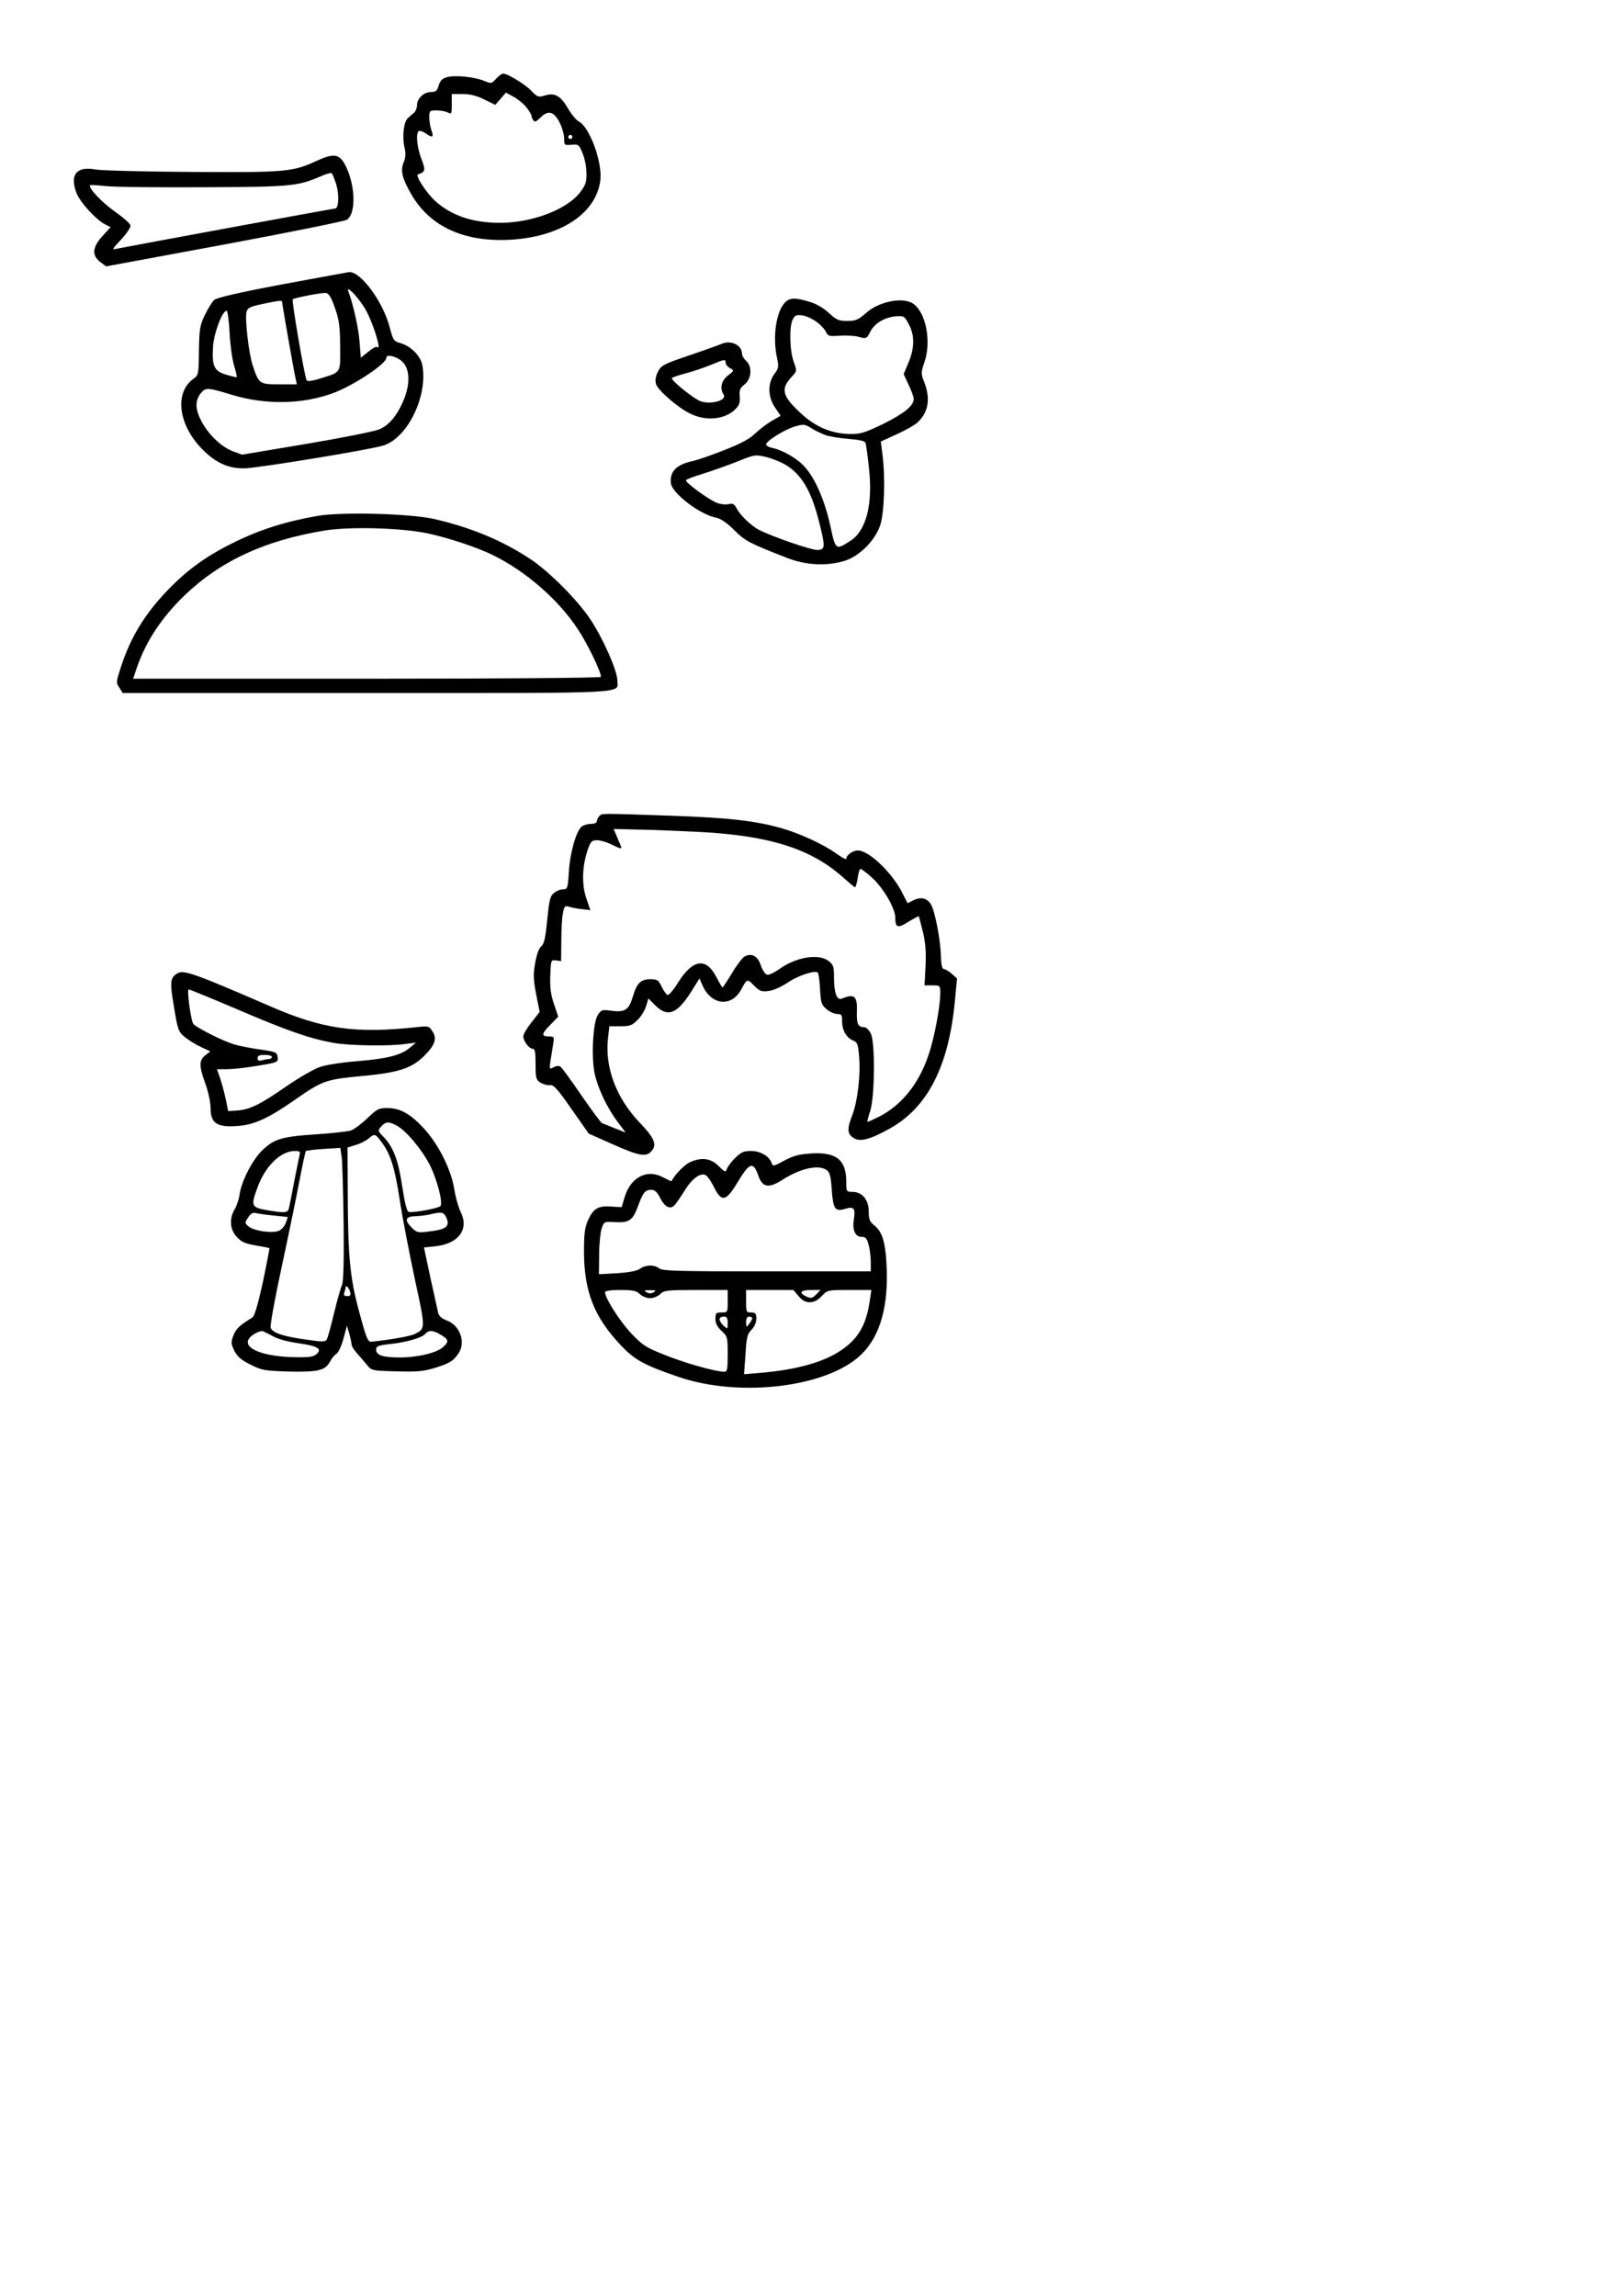 <?xml version="1.0" encoding="UTF-8" standalone="yes"?>
<svg version="1.0" xmlns="http://www.w3.org/2000/svg" width="210mm" height="297mm" viewBox="0 0 794 1123" preserveAspectRatio="xMidYMid meet">
  <g transform="translate(0,1123) scale(0.1,-0.1)" fill="#000000" stroke="none">
    <path d="M2427 10845 c-22 -25 -24 -25 -60 -10 -47 19 -143 29 -182 17 -21 -6
-32 -17 -39 -40 -7 -26 -14 -32 -37 -32 -36 0 -69 -32 -69 -65 0 -13 -7 -30
-15 -37 -9 -7 -22 -19 -30 -26 -20 -17 -28 -89 -17 -140 8 -33 7 -52 -4 -78
-16 -39 -6 -79 39 -156 85 -146 235 -222 437 -222 269 1 466 119 487 293 10
89 -53 261 -106 287 -12 7 -36 35 -52 63 -36 62 -65 79 -113 64 -32 -10 -37
-8 -68 24 -31 32 -115 83 -137 83 -6 0 -21 -11 -34 -25z m149 -141 c13 -17 24
-35 24 -40 0 -5 4 -15 9 -22 6 -11 14 -8 35 13 38 38 66 30 94 -25 12 -24 22
-59 22 -78 0 -32 1 -33 36 -30 34 3 37 1 54 -42 11 -25 19 -68 19 -97 1 -43
-4 -58 -31 -94 -65 -84 -235 -149 -392 -149 -133 0 -238 35 -317 107 -44 40
-99 125 -84 130 36 12 38 20 16 77 -24 64 -28 136 -8 136 7 0 23 -7 35 -16 29
-20 35 -14 22 20 -5 15 -10 43 -10 62 0 32 2 34 36 34 19 0 44 -5 55 -10 18
-10 19 -7 19 40 l0 50 53 0 c37 0 69 -8 107 -27 l53 -26 26 30 26 30 39 -21
c21 -12 49 -35 62 -52z m224 -144 c0 -5 -4 -10 -10 -10 -5 0 -10 5 -10 10 0 6
5 10 10 10 6 0 10 -4 10 -10z"/>
    <path d="M1551 10444 c-120 -55 -150 -58 -611 -55 -234 1 -447 7 -474 12 -92
17 -126 -26 -92 -115 17 -45 94 -129 139 -153 l28 -14 -41 -45 c-49 -54 -52
-94 -8 -127 l27 -20 578 107 c318 59 588 114 600 121 42 28 43 149 2 246 -33
76 -58 84 -148 43z m94 -116 c15 -52 12 -118 -6 -118 -8 0 -990 -181 -1064
-196 -30 -7 -30 -6 18 45 27 29 47 59 45 69 -2 9 -36 39 -76 67 -63 44 -133
118 -121 129 2 2 36 0 74 -4 39 -5 254 -7 480 -6 435 2 461 5 577 55 24 10 46
17 50 14 4 -2 14 -27 23 -55z"/>
    <path d="M1380 9839 c-207 -39 -320 -65 -332 -76 -10 -9 -30 -41 -45 -72 -25
-51 -28 -67 -30 -176 -1 -116 -2 -120 -27 -138 -94 -68 -74 -225 43 -344 65
-66 127 -95 205 -94 60 0 621 92 682 112 119 38 218 243 190 393 -8 44 -55 92
-105 107 -35 10 -38 14 -55 79 -32 124 -142 273 -198 269 -7 -1 -155 -28 -328
-60z m401 -111 c39 -60 91 -224 63 -195 -4 3 -23 -7 -43 -24 l-36 -29 -6 77
c-5 67 -30 181 -55 248 -12 32 40 -19 77 -77z m-143 -3 c21 -59 25 -89 26
-188 1 -134 6 -126 -93 -157 -43 -14 -67 -17 -71 -10 -10 16 -74 389 -68 396
8 7 140 33 162 31 14 -2 26 -20 44 -72z m-258 28 c0 -10 57 -336 66 -375 l6
-28 -86 0 c-97 0 -100 2 -130 93 -19 57 -39 228 -30 262 5 19 17 25 77 38 88
18 97 19 97 10z m-257 -150 c3 -60 13 -132 22 -161 9 -30 15 -55 13 -57 -2 -1
-25 4 -51 12 -59 17 -71 41 -65 138 5 68 45 175 67 175 4 0 11 -48 14 -107z
m826 -128 c56 -29 65 -114 21 -213 -31 -69 -68 -112 -114 -132 -23 -10 -183
-42 -356 -71 l-316 -53 -46 17 c-57 22 -121 84 -154 149 -30 59 -30 97 -3 133
25 31 31 31 159 -8 160 -47 332 -45 481 7 100 35 269 145 269 176 0 14 26 13
59 -5z"/>
    <path d="M3841 9751 c-44 -44 -62 -169 -40 -270 10 -46 8 -53 -13 -81 -33 -45
-32 -112 4 -164 l27 -40 -42 -24 c-23 -13 -60 -41 -82 -62 -29 -28 -71 -50
-155 -83 -63 -25 -131 -48 -150 -52 -80 -17 -114 -50 -108 -108 5 -50 143
-155 224 -170 20 -4 52 -26 85 -59 54 -54 72 -64 262 -138 92 -35 189 -40 277
-14 72 21 150 98 176 174 20 60 26 232 11 348 l-8 62 78 36 c43 19 88 45 101
57 54 50 65 115 34 197 -17 42 -17 47 1 100 34 100 7 241 -55 284 -49 35 -168
12 -231 -45 -39 -34 -52 -39 -92 -39 -42 0 -53 5 -90 39 -27 25 -63 46 -96 55
-69 21 -95 20 -118 -3z m156 -97 c19 -14 39 -36 44 -48 9 -20 16 -22 68 -18
31 2 73 0 93 -6 36 -10 38 -9 56 26 21 42 72 71 128 75 37 2 40 0 62 -43 28
-54 26 -118 -7 -192 l-20 -48 24 -52 c14 -29 25 -60 25 -69 0 -34 -46 -71
-148 -122 -96 -46 -113 -51 -168 -50 -90 3 -164 35 -236 101 -93 87 -101 119
-42 182 23 25 23 26 7 70 -20 55 -23 176 -4 209 11 20 18 22 48 18 19 -3 50
-18 70 -33z m43 -553 c19 -6 70 -15 112 -18 51 -4 79 -10 82 -19 3 -8 11 -63
17 -123 20 -178 -13 -306 -90 -356 -73 -47 -73 -47 -99 73 -27 124 -74 232
-125 288 -36 41 -109 83 -159 93 -16 3 -30 11 -30 16 -3 16 90 74 141 89 43
12 48 12 81 -9 19 -12 51 -27 70 -34z m-198 -144 c78 -46 126 -126 164 -275
33 -130 32 -142 -9 -142 -31 0 -213 63 -282 97 -39 20 -93 71 -111 106 -12 22
-19 26 -39 21 -14 -3 -38 -1 -55 5 -38 13 -160 102 -154 112 2 5 42 19 87 33
45 14 120 41 166 59 81 33 87 34 137 22 28 -6 72 -24 96 -38z"/>
    <path d="M3530 9548 c-14 -6 -86 -32 -160 -57 -124 -42 -136 -49 -151 -79 -11
-22 -15 -42 -10 -60 8 -29 101 -111 163 -143 77 -40 169 -33 222 16 22 21 27
33 25 65 -3 32 1 42 24 60 34 27 38 87 7 115 -11 10 -20 26 -20 35 0 42 -54
68 -100 48z m20 -93 c0 -8 10 -19 21 -26 22 -11 21 -12 -10 -36 -32 -25 -41
-62 -21 -93 20 -32 -80 -54 -125 -27 -52 30 -135 101 -128 108 4 4 35 14 68
23 33 8 87 27 120 40 71 30 75 30 75 11z"/>
    <path d="M1550 8706 c-162 -29 -285 -69 -415 -134 -129 -64 -222 -132 -314
-228 -114 -118 -184 -234 -231 -381 -22 -68 -23 -73 -6 -97 l16 -26 1195 0
c1320 0 1225 -5 1225 63 -1 48 -70 205 -133 299 -62 93 -200 232 -292 293
-136 90 -288 154 -470 196 -116 27 -458 36 -575 15z m542 -85 c107 -23 246
-70 323 -108 160 -80 316 -216 410 -358 48 -71 115 -210 115 -236 0 -5 -510
-9 -1144 -9 l-1145 0 18 53 c45 131 121 245 232 353 178 171 395 271 688 319
122 20 376 13 503 -14z"/>
    <path d="M2932 7238 c-7 -7 -12 -18 -12 -25 0 -8 -12 -13 -28 -13 -16 0 -36
-6 -45 -12 -28 -21 -58 -127 -64 -220 -5 -83 -7 -88 -28 -88 -13 0 -33 -8 -45
-18 -19 -15 -23 -34 -33 -132 -9 -90 -15 -118 -30 -130 -11 -9 -22 -40 -29
-81 -10 -55 -9 -81 5 -153 l17 -86 -40 -51 c-22 -28 -40 -58 -40 -68 0 -23 28
-61 46 -61 11 0 14 -16 14 -75 0 -68 2 -76 24 -91 14 -8 35 -14 47 -12 18 2
36 -18 105 -117 l84 -120 117 -52 c125 -56 162 -63 187 -37 32 32 20 65 -53
141 -118 123 -174 275 -156 420 l6 53 54 0 c46 0 58 4 84 31 17 16 36 47 42
68 l11 37 33 -33 c60 -60 105 -44 172 59 l45 72 14 -32 c41 -98 141 -111 189
-24 30 55 30 56 64 21 28 -28 37 -31 73 -26 23 3 63 21 92 41 50 34 135 62
147 48 4 -4 9 -40 11 -81 3 -65 7 -76 31 -97 16 -13 39 -24 53 -24 21 0 24 -4
24 -38 0 -43 22 -79 54 -92 20 -7 24 -18 29 -78 8 -85 -7 -217 -33 -286 -27
-68 -25 -92 5 -112 32 -21 79 -9 175 44 186 102 290 302 321 620 l11 116 -26
23 c-15 13 -32 23 -39 23 -8 0 -13 23 -14 65 -2 80 -30 222 -49 252 -19 30
-49 37 -84 20 l-30 -15 -25 49 c-49 99 -164 209 -218 209 -25 0 -57 -23 -57
-41 0 -5 -22 7 -49 26 -64 46 -179 99 -272 125 -129 36 -256 50 -539 60 -352
12 -334 12 -348 -2z m501 -78 c338 -19 537 -83 694 -224 28 -25 53 -46 56 -46
3 0 9 20 13 45 3 25 10 45 14 45 4 0 31 -20 58 -45 54 -49 112 -149 112 -194
0 -50 12 -53 64 -20 27 16 49 29 51 27 1 -2 10 -36 20 -76 13 -55 16 -98 13
-168 l-5 -94 38 0 c38 0 39 -1 39 -37 0 -68 -30 -226 -59 -308 -48 -140 -133
-244 -244 -299 -28 -14 -52 -25 -53 -23 -2 2 4 25 13 52 23 70 25 337 3 380
-9 17 -22 30 -30 30 -33 1 -40 16 -38 76 3 77 -12 90 -74 64 -24 -10 -38 29
-38 105 0 51 -3 61 -26 79 -48 38 -159 20 -241 -39 -24 -17 -51 -30 -60 -28
-9 2 -23 22 -31 46 -15 46 -45 62 -80 43 -10 -6 -38 -42 -61 -81 -23 -38 -44
-70 -46 -70 -3 0 -16 23 -30 50 -50 98 -115 89 -187 -25 -22 -36 -46 -64 -52
-62 -6 2 -19 20 -29 40 -15 33 -21 37 -56 37 -47 0 -66 -19 -86 -88 -19 -62
-38 -75 -104 -66 -46 6 -50 5 -67 -22 -23 -35 -32 -204 -15 -285 15 -71 62
-170 112 -236 l40 -53 -53 21 c-29 12 -57 23 -63 25 -5 2 -50 63 -100 135 -49
72 -95 135 -102 140 -8 7 -19 6 -34 -1 -22 -12 -22 -11 -16 31 4 24 10 61 13
82 6 34 5 37 -18 37 -41 0 -40 12 2 55 l41 42 -21 62 c-16 47 -20 82 -18 139
3 76 3 77 28 74 l25 -3 1 98 c0 54 3 115 8 136 6 34 10 38 29 32 12 -4 41 -10
63 -12 l42 -5 -20 59 c-23 67 -20 156 7 236 15 42 20 47 46 47 17 0 47 -9 69
-20 46 -23 54 -25 47 -7 -3 6 -12 28 -20 47 l-15 35 126 -3 c70 -1 207 -7 305
-12z"/>
    <path d="M868 6469 c-36 -21 -38 -42 -17 -165 18 -111 22 -121 52 -146 18 -15
53 -37 79 -49 l47 -22 -25 -19 c-31 -25 -31 -52 1 -140 14 -38 25 -91 25 -118
0 -76 33 -97 140 -87 75 6 145 39 262 120 146 102 158 106 333 123 186 17 249
38 311 100 52 52 63 84 39 120 -16 25 -20 26 -73 20 -306 -33 -463 -11 -728
105 -362 157 -416 176 -446 158z m297 -178 c235 -101 349 -141 465 -162 76
-14 271 -17 350 -6 l55 7 -30 -25 c-43 -37 -113 -54 -260 -66 -74 -6 -153 -18
-182 -29 -29 -10 -103 -53 -164 -95 -128 -89 -178 -113 -239 -117 l-44 -3 -12
60 c-7 33 -20 79 -28 103 l-15 42 50 0 c27 0 95 7 150 17 98 16 100 17 97 42
-3 24 -8 26 -83 37 -44 6 -100 17 -125 24 -53 14 -200 88 -206 104 -14 36 -30
166 -21 166 6 0 115 -45 242 -99z m165 -231 c0 -5 -6 -10 -12 -10 -7 0 -23 -3
-35 -6 -17 -5 -23 -2 -23 10 0 12 9 16 35 16 19 0 35 -4 35 -10z"/>
    <path d="M1797 5760 c-28 -27 -64 -54 -81 -60 -17 -5 -96 -14 -176 -19 -165
-11 -202 -23 -261 -82 -47 -47 -98 -149 -107 -211 -3 -24 -14 -56 -24 -73 -27
-45 -24 -99 10 -135 21 -24 40 -33 92 -42 36 -6 66 -12 68 -13 1 -1 -13 -76
-32 -166 -25 -113 -41 -167 -52 -174 -62 -38 -80 -55 -92 -87 -13 -33 -12 -41
4 -75 15 -29 33 -45 79 -68 56 -28 69 -30 188 -34 144 -3 179 5 202 50 8 15
22 32 31 37 9 5 24 38 34 73 l17 64 12 -40 c6 -22 11 -46 11 -52 0 -7 11 -25
24 -40 14 -16 36 -41 50 -58 24 -30 25 -30 146 -33 101 -3 132 0 188 17 73 23
89 33 115 71 37 54 7 138 -58 161 -22 8 -38 22 -41 35 -3 13 -20 90 -38 172
l-32 150 57 6 c114 13 165 84 122 169 -11 23 -25 73 -31 112 -15 94 -77 218
-149 296 -67 72 -116 99 -179 99 -42 0 -50 -5 -97 -50z m142 -35 c46 -23 128
-121 166 -198 34 -70 62 -178 50 -196 -6 -11 -137 -35 -156 -29 -9 3 -19 44
-31 122 -19 130 -44 195 -90 243 -31 32 -31 33 -13 53 22 24 36 25 74 5z m-75
-78 c45 -59 66 -122 91 -283 13 -88 47 -262 74 -389 53 -245 53 -243 1 -270
-22 -11 -122 -29 -214 -38 -16 -2 -25 19 -58 143 -46 168 -56 269 -57 596 l-1
211 39 12 c21 6 50 20 63 31 31 26 33 25 62 -13z m-183 -406 c2 -180 -1 -283
-8 -296 -5 -11 -23 -72 -38 -135 -15 -63 -31 -122 -36 -131 -7 -13 -18 -14
-106 -1 -109 15 -160 33 -169 57 -4 9 21 145 55 303 34 158 73 348 87 422 14
74 28 137 30 140 3 2 42 7 87 10 l82 5 7 -49 c3 -26 7 -173 9 -325z m-215 342
c-2 -10 -14 -67 -26 -128 -11 -60 -23 -120 -26 -132 -5 -27 -19 -28 -111 -12
-74 13 -77 21 -42 114 38 103 113 175 182 175 22 0 27 -4 23 -17z m-124 -299
l66 -7 -10 -29 c-6 -16 -22 -34 -35 -39 -34 -13 -119 0 -146 21 -20 17 -21 18
-3 45 13 20 23 25 39 21 12 -3 52 -9 89 -12z m838 -3 c25 -48 7 -65 -82 -75
-53 -7 -60 -5 -83 18 -38 38 -33 56 18 57 23 1 56 5 72 9 50 13 64 11 75 -9z
m-467 -371 c4 -15 0 -20 -15 -20 -14 0 -18 5 -14 16 3 9 6 20 6 25 0 17 17 1
23 -21z m-382 -214 c28 -16 74 -29 132 -37 94 -13 117 -29 81 -56 -15 -11 -43
-14 -124 -11 -149 6 -237 48 -199 94 12 15 43 32 60 33 4 1 26 -10 50 -23z
m827 4 c37 -23 39 -32 11 -58 -30 -29 -125 -52 -213 -52 -85 0 -116 11 -116
39 0 16 11 20 63 26 81 8 161 31 177 50 17 20 39 19 78 -5z"/>
    <path d="M3596 5565 c-19 -18 -37 -43 -40 -53 -6 -18 -10 -16 -40 14 -39 39
-85 45 -143 18 -26 -13 -73 -61 -88 -92 -1 -1 -20 8 -41 19 -77 42 -157 2
-187 -93 l-16 -53 -50 3 c-64 5 -88 -9 -114 -66 -17 -39 -20 -66 -20 -164 2
-186 50 -309 175 -443 72 -77 115 -101 290 -161 301 -102 728 -49 892 111 93
90 134 239 123 441 -6 113 -22 160 -61 191 -21 17 -26 29 -26 67 0 57 -32 96
-80 96 -29 0 -30 1 -30 50 0 106 -48 145 -170 138 -61 -4 -88 -11 -133 -35
-52 -29 -57 -29 -62 -12 -11 33 -55 59 -101 59 -36 0 -49 -6 -78 -35z m114
-86 c20 -58 51 -63 118 -20 89 57 178 76 217 47 14 -10 20 -31 24 -94 7 -97
16 -110 66 -95 43 13 51 3 42 -53 -8 -50 7 -84 37 -84 20 0 27 -7 35 -37 6
-21 11 -59 11 -85 l0 -47 -507 0 c-432 0 -511 2 -527 14 -26 20 -66 19 -95 -1
-15 -11 -53 -18 -112 -22 l-89 -5 1 94 c0 52 6 110 12 129 12 35 13 35 64 32
70 -4 88 8 113 75 26 71 36 83 66 83 17 0 29 -10 43 -39 22 -43 46 -57 67 -40
8 6 30 38 50 70 40 67 86 98 110 78 9 -7 27 -35 40 -62 35 -68 57 -62 110 26
61 102 79 108 104 36z m-580 -579 c11 -11 33 -20 50 -20 17 0 39 9 50 20 18
18 33 20 175 20 l155 0 0 -55 c0 -54 0 -55 -30 -55 -27 0 -30 -3 -30 -31 0
-22 9 -40 30 -59 29 -27 30 -31 30 -114 0 -75 -2 -86 -17 -86 -41 0 -194 43
-290 82 -94 37 -109 47 -166 107 -56 60 -127 171 -127 200 0 7 27 11 75 11 62
0 79 -4 95 -20z m68 9 c-12 -7 -24 -7 -35 0 -15 9 -12 10 17 10 29 0 32 -1 18
-10z m709 -19 c17 -21 34 -30 55 -30 20 0 39 10 58 30 28 30 29 30 135 30
l108 0 -7 -46 c-16 -120 -55 -190 -137 -246 -87 -61 -221 -98 -396 -113 l-83
-7 7 97 c5 84 9 100 30 121 14 14 23 35 23 54 0 25 -4 30 -25 30 -24 0 -25 3
-25 55 l0 55 116 0 115 0 26 -30z m86 8 c-19 -19 -26 -20 -48 -10 -39 18 -30
32 22 32 l47 0 -21 -22z m-433 -140 c0 -30 0 -31 -20 -13 -11 10 -20 24 -20
32 0 7 9 13 20 13 16 0 20 -7 20 -32z m120 24 c0 -5 -7 -17 -15 -28 -14 -18
-14 -18 -15 9 0 17 5 27 15 27 8 0 15 -4 15 -8z"/>
  </g>
</svg>